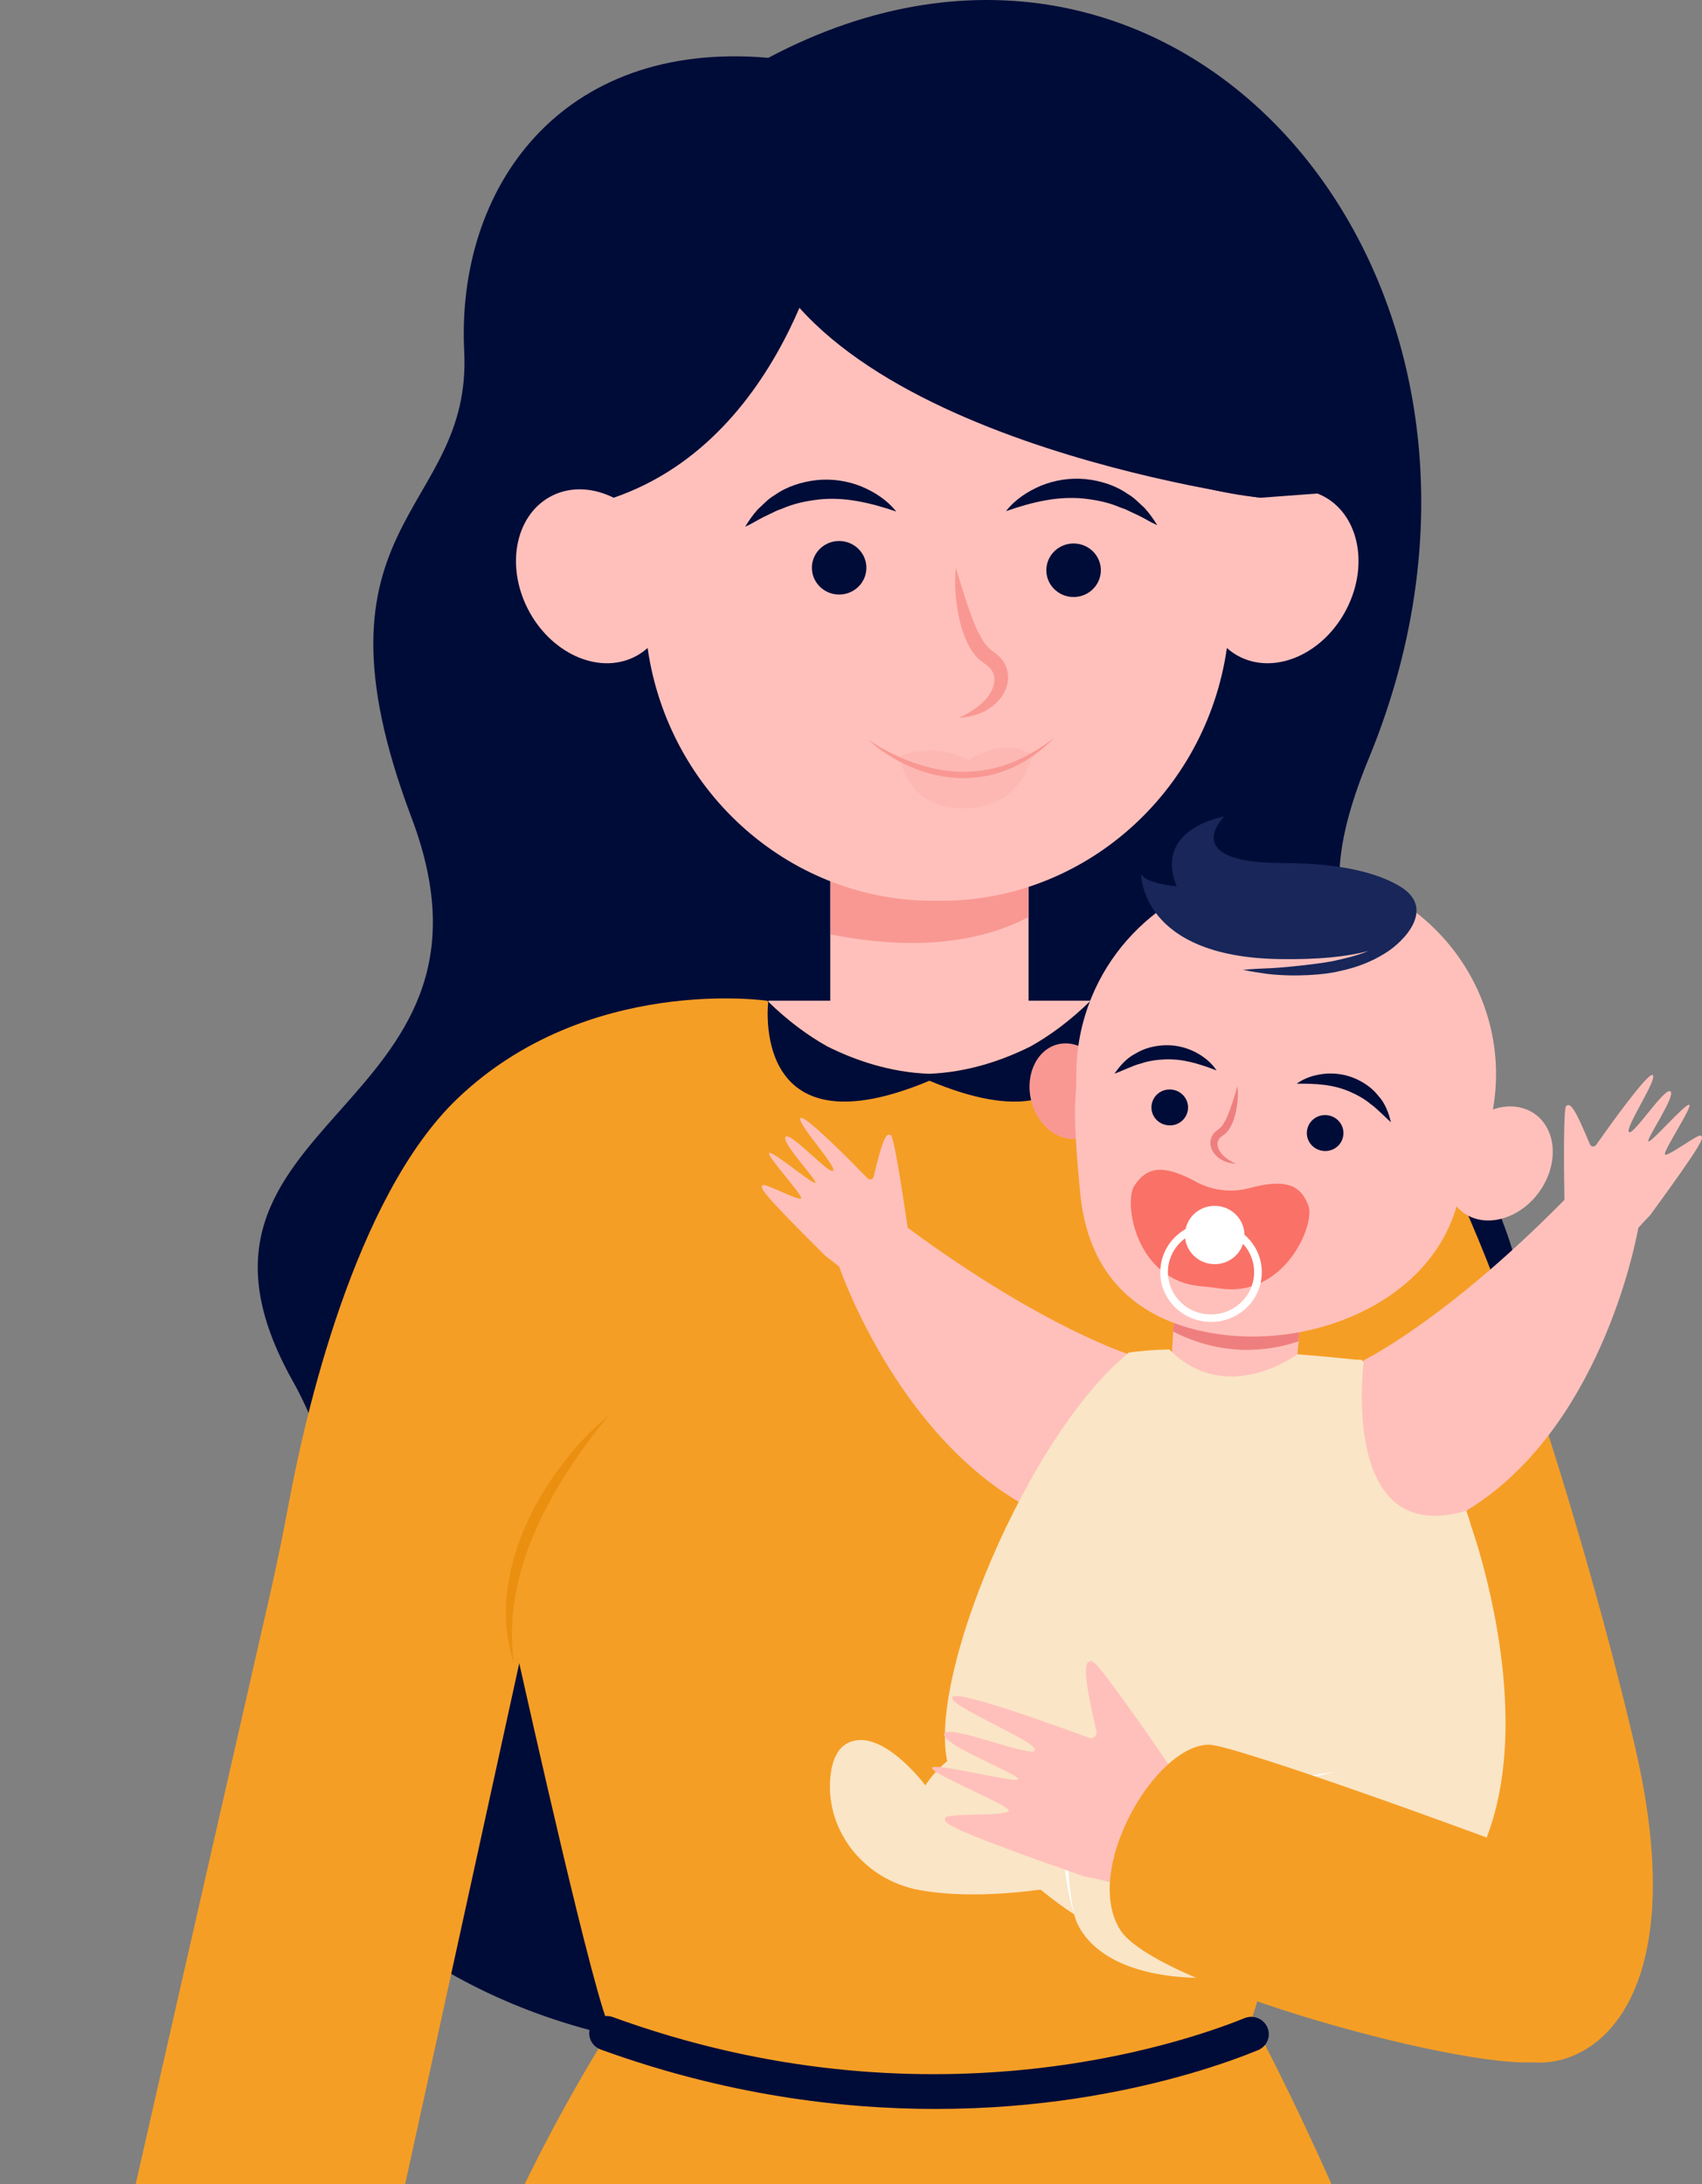 <?xml version="1.0" encoding="UTF-8"?> <svg xmlns="http://www.w3.org/2000/svg" width="180" height="231" viewBox="0 0 180 231" fill="none"><rect x="0" y="0" width="180" height="231" fill="#808080" stroke="none"/> <g clip-path="url(#clip0)"> <path d="M81.255 6.115C59.296 4.204 48.233 19.867 49.093 37.155C49.954 54.444 31.59 54.908 43.528 86.493C55.466 118.078 15.268 117.984 30.94 146.019C46.612 174.053 12.49 189.885 48.916 209.414C85.342 228.942 140.032 208.836 135.251 175.946C130.47 143.055 169.425 158.051 159.227 130.031C149.029 102.016 135.418 102.875 144.779 80.162C165.285 30.397 125.321 -17.246 81.255 6.115Z" fill="#000C38"></path> <path d="M73.863 201.951L98.49 207.625L98.686 207.578V207.066L99.804 207.324L100.923 207.066V207.578L101.119 207.625L125.751 201.951C125.751 201.951 178.064 282.409 165.753 386.703C165.753 386.703 155.655 388.718 140.036 390.409L136.054 321.523L121.782 391.958C93.537 393.706 56.566 392.898 26.092 381.734C26.092 251.989 73.863 201.951 73.863 201.951Z" fill="#F59E25"></path> <path d="M97.763 11.084C97.763 11.084 62.279 9.13 60.4 51.809C60.4 51.809 62.977 51.625 64.899 52.64C64.899 52.64 93.002 45.736 99.977 18.984L97.763 11.084Z" fill="#000C38"></path> <path d="M87.805 128.808H108.779V92.648H87.805V128.808Z" fill="#FFC0BB"></path> <path d="M87.838 98.828V86.494H108.778V96.986C104.27 99.363 97.596 100.734 87.838 98.828Z" fill="#F99893"></path> <path d="M115.338 105.829H81.25L82.675 111.169L104.289 125.541C104.289 125.541 109.185 116.166 110.108 115.161C111.035 114.161 115.338 105.829 115.338 105.829Z" fill="#FFC0BB"></path> <path d="M8.824 255.436C14.031 232.244 24.745 185.311 28.531 168.741C29.263 165.538 29.918 162.316 30.52 159.084C32.203 150.006 37.457 126.593 48.406 116.157C62.141 103.058 81.136 105.839 81.136 105.839C83.259 107.924 85.386 109.497 87.49 110.676C90.44 112.151 94.131 113.419 98.242 113.574C102.354 113.419 106.045 112.151 108.995 110.676C111.098 109.497 113.226 107.924 115.349 105.839C115.349 105.839 134.338 103.058 148.079 116.157C156.044 123.752 168.015 163.537 172.949 184.874C180.642 218.126 162.259 222.001 156.704 215.505C154.308 212.706 147.003 202.247 145.196 192.459L141.567 175.898C140.922 178.796 133.459 212.316 131.914 214.594C131.914 214.594 123.577 218.441 111.452 220.455C107.039 221.277 102.703 221.62 98.543 221.639C98.524 221.639 98.51 221.639 98.491 221.639V221.644C98.41 221.644 98.324 221.644 98.242 221.644C98.161 221.644 98.075 221.644 97.994 221.644V221.639C97.975 221.639 97.96 221.639 97.941 221.639C93.782 221.62 89.445 221.277 85.032 220.455C72.908 218.445 64.57 214.594 64.57 214.594C63.026 212.316 55.563 178.796 54.917 175.898L36.205 261.316C34.66 268.38 27.518 272.823 20.356 271.174L18.668 270.785C11.659 269.178 7.27 262.335 8.824 255.436Z" fill="#F59E25"></path> <path d="M131.482 149.668C133.06 151.551 134.499 153.515 135.819 155.543C137.133 157.572 138.31 159.681 139.266 161.875C140.232 164.063 140.963 166.35 141.379 168.699C141.795 171.052 141.843 173.461 141.556 175.889C142.321 173.565 142.545 171.047 142.283 168.581C142.039 166.111 141.317 163.702 140.337 161.424C139.323 159.16 138.061 157.009 136.565 155.041C135.073 153.068 133.404 151.223 131.482 149.668Z" fill="#DAEEF7"></path> <path d="M98.298 114.297C80.039 121.957 81.101 107.332 81.244 105.932C83.329 107.966 85.418 109.507 87.488 110.667C90.438 112.141 94.129 113.409 98.24 113.564C102.352 113.409 106.043 112.141 108.993 110.667C111.096 109.488 113.224 107.914 115.347 105.829C115.337 105.829 117.455 122.342 98.298 114.297Z" fill="#000C38"></path> <path d="M64.407 149.668C62.83 151.551 61.391 153.515 60.071 155.543C58.756 157.572 57.58 159.681 56.624 161.875C55.658 164.063 54.927 166.35 54.511 168.699C54.09 171.052 54.047 173.461 54.334 175.889C53.569 173.565 53.344 171.047 53.607 168.581C53.851 166.111 54.573 163.702 55.553 161.424C56.567 159.16 57.829 157.009 59.325 155.041C60.812 153.068 62.481 151.223 64.407 149.668Z" fill="#EA8F10"></path> <path d="M58.459 52.391C60.463 51.419 62.791 51.593 64.899 52.64C64.177 34.008 79.644 18.34 99.121 19.003C118.604 18.34 134.07 34.013 133.343 52.64C135.452 51.593 137.78 51.419 139.783 52.391C143.632 54.256 144.827 59.596 142.456 64.32C140.085 69.045 135.041 71.365 131.192 69.501C130.657 69.243 130.178 68.909 129.753 68.529C127.549 83.929 114.468 95.478 99.121 95.262C83.775 95.478 70.694 83.929 68.49 68.529C68.06 68.909 67.582 69.243 67.046 69.501C63.197 71.365 58.158 69.045 55.782 64.32C53.416 59.596 54.616 54.256 58.459 52.391Z" fill="#FFC0BB"></path> <path d="M91.624 59.891C91.71 61.451 90.496 62.789 88.903 62.874C87.316 62.958 85.958 61.765 85.868 60.201C85.781 58.642 87.001 57.304 88.588 57.219C90.175 57.135 91.533 58.332 91.624 59.891Z" fill="#000C38"></path> <path d="M116.419 60.154C116.505 61.713 115.286 63.052 113.698 63.136C112.111 63.221 110.749 62.023 110.663 60.464C110.576 58.905 111.791 57.566 113.383 57.482C114.975 57.397 116.333 58.595 116.419 60.154Z" fill="#000C38"></path> <path d="M94.785 54.101C93.346 53.608 91.973 53.223 90.606 52.988C89.243 52.748 87.895 52.687 86.581 52.828C85.27 52.983 83.956 53.246 82.694 53.805L82.206 53.983C82.043 54.044 81.895 54.138 81.737 54.209L80.772 54.669C80.126 54.989 79.524 55.392 78.807 55.707C79.194 55.068 79.629 54.439 80.141 53.871C80.705 53.368 81.226 52.762 81.909 52.377C83.191 51.461 84.778 50.949 86.375 50.776C87.981 50.607 89.616 50.855 91.075 51.438C92.514 52.034 93.838 52.903 94.785 54.101Z" fill="#000C38"></path> <path d="M106.393 54.059C107.325 52.852 108.649 51.978 110.088 51.367C111.537 50.776 113.172 50.513 114.783 50.668C116.38 50.832 117.972 51.33 119.258 52.236C119.947 52.617 120.472 53.213 121.041 53.716C121.553 54.284 121.998 54.909 122.39 55.543C121.668 55.233 121.065 54.834 120.415 54.519L119.449 54.068C119.287 53.998 119.139 53.904 118.976 53.843L118.484 53.669C117.217 53.119 115.897 52.866 114.592 52.725C113.277 52.598 111.929 52.669 110.566 52.917C109.199 53.162 107.832 53.556 106.393 54.059Z" fill="#000C38"></path> <path d="M101.08 60.047C100.922 61.7 101.037 63.358 101.353 65.002C101.51 65.829 101.74 66.641 102.06 67.449C102.4 68.252 102.811 69.06 103.561 69.76C104.369 70.384 104.776 70.567 105.029 71.187C105.283 71.704 105.168 72.357 104.9 72.981C104.298 74.254 102.926 75.208 101.42 75.912C103.079 75.832 104.905 75.184 105.99 73.592C106.521 72.822 106.808 71.732 106.468 70.699C106.105 69.595 105.45 69.224 104.647 68.6C104.183 68.181 103.796 67.524 103.456 66.857C103.098 66.185 102.854 65.429 102.567 64.692C102.041 63.184 101.582 61.63 101.08 60.047Z" fill="#F99893"></path> <path d="M139.377 52.189C139.377 52.189 141.5 13.63 97.764 11.084C97.764 11.084 99.121 48.962 133.348 52.64L139.377 52.189Z" fill="#000C38"></path> <path d="M133.348 52.64C133.348 52.64 84.41 46.384 79.223 22.605L90.979 13.602L107.143 15.128C107.143 15.128 115.878 28.715 117.088 30.077C118.297 31.439 133.348 52.64 133.348 52.64Z" fill="#000C38"></path> <path d="M87.837 22.097C87.837 22.097 83.778 46.158 64.898 52.639C64.898 52.639 63.139 47.576 62.794 46.383C62.45 45.195 68.154 27.7 68.154 27.7C68.154 27.7 70.745 24.643 73.169 23.112C75.588 21.585 86.101 18.979 86.101 18.979L87.837 22.097Z" fill="#000C38"></path> <path d="M98.934 223.039C104.489 223.039 109.423 222.584 113.554 221.969C123.14 220.536 129.977 218.08 133.046 216.821C134.04 216.412 134.471 215.266 133.993 214.322L133.988 214.313C133.553 213.454 132.52 213.068 131.621 213.435C124.947 216.135 97.887 225.364 64.808 213.322C63.861 212.979 62.809 213.449 62.441 214.374C62.059 215.332 62.56 216.403 63.545 216.76C76.683 221.532 88.837 223.039 98.934 223.039Z" fill="#000C38"></path> <path opacity="0.2" d="M95.162 79.942C95.162 79.942 98.781 78.388 102.429 80.398C102.429 80.398 106.039 77.824 109.17 79.839C109.17 79.839 108.176 85.451 101.951 85.498C95.722 85.545 95.162 79.942 95.162 79.942Z" fill="#F99893"></path> <path d="M91.773 78.185C92.514 78.697 93.279 79.162 94.078 79.556C94.867 79.97 95.684 80.331 96.521 80.627C98.194 81.219 99.939 81.595 101.699 81.623C103.458 81.66 105.213 81.327 106.867 80.707C108.516 80.064 110.046 79.129 111.481 78.044C110.854 78.683 110.171 79.279 109.439 79.815C108.708 80.35 107.9 80.787 107.072 81.186C106.236 81.562 105.356 81.853 104.448 82.041C103.539 82.219 102.612 82.304 101.689 82.299C99.834 82.257 98.003 81.839 96.325 81.111C94.656 80.383 93.083 79.42 91.773 78.185Z" fill="#F99893"></path> <path d="M137.718 137.391L137.039 145.253C137.039 145.253 128.874 148.827 123.854 144.455L124.384 135.653L137.718 137.391Z" fill="#FFC0BB"></path> <path d="M124.066 140.824L124.377 135.657L137.716 137.395L137.329 141.861C134.092 142.942 129.349 143.51 124.066 140.824Z" fill="#EF7F7F"></path> <path d="M117.145 114.532C117.757 117.28 116.437 119.896 114.195 120.379C111.953 120.858 109.639 119.022 109.027 116.27C108.415 113.522 109.734 110.902 111.977 110.422C114.219 109.943 116.533 111.785 117.145 114.532Z" fill="#F99893"></path> <path d="M114.209 125.884C113.903 122.32 113.53 118.755 113.77 115.646C113.822 114.979 113.832 114.312 113.832 113.64C113.827 110.94 114.329 108.159 115.467 105.407C119.119 96.554 128.442 91.003 138.133 91.937C151.185 93.196 160.073 104.994 157.888 117.332C159.389 116.82 160.953 116.909 162.201 117.731C164.591 119.309 164.902 122.968 162.889 125.903C160.876 128.839 157.305 129.933 154.914 128.355C154.58 128.134 154.293 127.871 154.044 127.58C151.094 137.894 138.344 142.896 127.854 140.933C122.719 139.974 115.156 136.94 114.209 125.884Z" fill="#FFC0BB"></path> <path d="M130.881 114.865C130.963 115.72 130.905 116.579 130.738 117.43C130.657 117.857 130.537 118.28 130.37 118.698C130.193 119.111 129.978 119.534 129.591 119.895C129.155 120.229 128.959 120.323 128.83 120.633C128.701 120.9 128.759 121.239 128.897 121.563C129.208 122.22 129.92 122.713 130.705 123.08C129.844 123.037 128.897 122.704 128.333 121.877C128.056 121.478 127.908 120.914 128.085 120.379C128.261 119.848 128.548 119.67 129.031 119.289C129.27 119.073 129.471 118.735 129.648 118.388C129.834 118.04 129.959 117.65 130.112 117.265C130.384 116.49 130.623 115.682 130.881 114.865Z" fill="#EF7F7F"></path> <path d="M138.409 118.98C137.778 120.257 138.696 121.713 140.145 121.732C140.872 121.742 141.565 121.324 141.88 120.68C142.511 119.403 141.594 117.947 140.145 117.928C139.418 117.918 138.73 118.336 138.409 118.98Z" fill="#000C38"></path> <path d="M121.974 116.27C121.343 117.547 122.261 119.003 123.709 119.022C124.436 119.032 125.129 118.614 125.445 117.97C126.076 116.693 125.158 115.237 123.709 115.218C122.983 115.209 122.289 115.627 121.974 116.27Z" fill="#000C38"></path> <path d="M137.129 114.612C138.162 114.594 139.118 114.622 140.04 114.735C140.958 114.847 141.829 115.068 142.641 115.406C143.444 115.749 144.238 116.162 144.941 116.754C145.505 117.116 146.758 118.407 147.097 118.684C146.882 117.726 146.471 116.646 145.792 115.923C145.151 115.082 144.224 114.443 143.225 114.025C142.216 113.607 141.107 113.457 140.05 113.565C138.993 113.678 137.966 114.002 137.129 114.612Z" fill="#000C38"></path> <path d="M128.663 113.212C128.103 112.348 127.257 111.691 126.31 111.216C125.359 110.751 124.269 110.502 123.174 110.545C122.089 110.587 120.989 110.864 120.086 111.428C119.187 111.869 118.417 112.733 117.867 113.555C118.293 113.414 119.928 112.644 120.583 112.498C121.453 112.193 122.342 112.08 123.217 112.038C124.097 112.005 124.991 112.104 125.894 112.315C126.798 112.531 127.706 112.837 128.663 113.212Z" fill="#000C38"></path> <path d="M119.975 125.382C121.261 123.456 122.92 123.043 126.496 124.983C126.506 124.987 126.516 124.992 126.525 125.001C128.227 125.917 130.235 126.157 132.109 125.659C132.119 125.654 132.133 125.654 132.143 125.649C136.082 124.593 137.598 125.382 138.382 127.547C139.099 129.524 135.848 137.264 129.04 136.269C128.347 136.165 127.653 136.085 126.955 136.024C120.095 135.409 118.804 127.138 119.975 125.382Z" fill="#FA7167"></path> <path d="M125.45 129.731C124.843 131.789 126.449 133.789 128.629 133.691C129.944 133.634 131.11 132.733 131.479 131.493C132.086 129.44 130.479 127.44 128.304 127.533C126.985 127.59 125.818 128.487 125.45 129.731Z" fill="white"></path> <path d="M127.438 139.768C126.014 139.599 124.742 138.899 123.858 137.795C122.973 136.692 122.576 135.311 122.748 133.916C122.92 132.521 123.633 131.272 124.761 130.403C125.889 129.534 127.295 129.144 128.715 129.318C130.14 129.487 131.411 130.187 132.296 131.29C133.18 132.394 133.577 133.775 133.405 135.17C133.233 136.565 132.521 137.814 131.392 138.683C130.235 139.571 128.815 139.932 127.438 139.768ZM125.258 131.023C124.302 131.76 123.695 132.822 123.547 134.005C123.403 135.189 123.738 136.363 124.489 137.302C125.239 138.241 126.32 138.838 127.529 138.979C128.739 139.12 129.929 138.796 130.89 138.054C131.846 137.316 132.454 136.255 132.602 135.071C132.745 133.883 132.411 132.713 131.66 131.774C130.909 130.835 129.829 130.238 128.619 130.097C127.376 129.957 126.191 130.304 125.258 131.023Z" fill="white"></path> <path d="M116.199 179.839C116.199 179.839 102.257 181.995 97.864 188.814C97.864 188.814 93.226 182.591 89.688 184.324C88.474 184.921 87.963 186.358 87.814 187.988C87.298 193.75 91.515 198.888 97.324 199.908C100.708 200.499 105.356 200.593 111.729 199.602C132.024 196.456 116.199 179.839 116.199 179.839Z" fill="#FAE5C6"></path> <path d="M119.651 143.323C119.651 143.323 110.471 140.528 95.994 129.844C95.449 126.091 94.541 120.215 94.216 120.056C93.757 119.835 93.418 120.112 92.39 124.452C92.323 124.734 91.964 124.832 91.763 124.626C90.186 123.005 85.194 117.933 84.683 118.234C84.076 118.59 88.421 123.226 88.115 123.794C87.809 124.363 83.683 119.736 83.095 120.22C82.507 120.704 86.413 124.799 86.237 125.086C86.06 125.372 81.891 121.841 81.374 121.925C80.853 122.005 84.836 126.307 84.726 126.716C84.616 127.124 80.858 125.053 80.643 125.349C80.423 125.645 80.227 125.804 87.317 132.845C87.317 132.845 88.005 133.338 88.751 133.963C89.354 135.672 96.257 154.454 111.489 160.705C125.512 162.636 119.651 143.323 119.651 143.323Z" fill="#FFC0BB"></path> <path d="M119.296 143.131L119.286 143.065C120.505 142.868 122.002 142.755 123.656 142.713C123.675 142.732 123.689 142.746 123.708 142.765C129.747 148.804 137.21 143.225 137.215 143.225C140.055 143.45 142.349 143.685 143.373 143.793L143.994 143.812C143.994 143.812 153.169 152.261 155.588 161.406C155.588 161.406 169.625 200.19 142.531 207.01C115.437 213.834 113.606 202.459 113.606 202.459C113.606 202.459 102.868 195.757 100.306 186.777C97.743 177.816 108.811 151.665 119.296 143.131Z" fill="#FAE5C6"></path> <path d="M112.694 194.571C112.852 193.684 113.158 192.749 113.885 192.049C114.621 191.354 115.701 191.11 116.667 191.27C117.638 191.42 118.498 191.852 119.273 192.355C120.047 192.862 120.74 193.463 121.391 194.092C121.907 194.604 122.395 195.13 122.858 195.694C123.815 194.398 125.029 193.317 126.349 192.439C127.821 191.448 129.408 190.654 131.039 190.002C132.669 189.339 134.352 188.809 136.049 188.372C137.756 187.954 139.472 187.588 141.213 187.381C139.506 187.761 137.813 188.203 136.159 188.738C134.5 189.259 132.87 189.861 131.287 190.56C129.714 191.27 128.175 192.063 126.784 193.05C125.383 194.017 124.125 195.182 123.217 196.572L122.906 197.047L122.552 196.591C121.496 195.243 120.258 193.947 118.842 192.979C118.14 192.496 117.36 192.101 116.557 191.96C115.764 191.814 114.913 191.998 114.32 192.51C113.727 193.036 113.407 193.848 113.22 194.675C113.038 195.506 112.986 196.38 112.995 197.249C113 198.991 113.258 200.743 113.603 202.467C113.335 201.626 113.124 200.766 112.957 199.897C112.79 199.029 112.661 198.15 112.594 197.263C112.541 196.37 112.551 195.468 112.694 194.571Z" fill="white"></path> <path d="M144.24 143.85C144.24 143.85 152.86 139.674 165.448 126.899C165.386 123.109 165.343 117.163 165.64 116.961C166.06 116.675 166.438 116.896 168.145 121.019C168.255 121.287 168.628 121.329 168.795 121.094C170.091 119.253 174.212 113.476 174.766 113.692C175.426 113.951 171.874 119.197 172.266 119.714C172.663 120.23 175.995 115.026 176.65 115.411C177.31 115.797 174.107 120.446 174.326 120.704C174.546 120.963 178.099 116.834 178.625 116.834C179.15 116.834 175.904 121.695 176.081 122.081C176.258 122.466 179.633 119.845 179.896 120.103C180.159 120.362 180.379 120.488 174.503 128.534C174.503 128.534 173.906 129.13 173.265 129.858C172.945 131.638 169.13 151.251 155.083 159.766C141.534 163.829 144.24 143.85 144.24 143.85Z" fill="#FFC0BB"></path> <path d="M135.169 101.429C120.606 101.147 120.688 92.472 120.688 92.472L121.075 92.853C122.155 93.557 124.45 93.736 124.45 93.736C121.94 87.583 129.47 86.353 129.47 86.353C129.47 86.353 124.45 91.279 135.743 91.279C142.737 91.279 146.361 92.693 148.106 93.773C151.888 96.108 148.45 99.592 146.567 100.762C145.089 101.711 143.416 102.34 141.714 102.692C140.299 103.073 136.995 103.354 133.983 102.993C133.132 102.866 132.286 102.744 131.449 102.57C132.305 102.481 133.156 102.448 133.998 102.41C134.935 102.41 140.026 101.931 141.451 101.532C141.748 101.466 143.277 101.166 144.712 100.579C142.556 101.152 139.501 101.513 135.169 101.429Z" fill="#182659"></path> <path d="M117.404 199.058C115.917 198.677 114.603 198.433 114.603 198.433C99.681 193.192 99.844 192.835 99.949 192.266C100.054 191.703 106.805 192.13 106.681 191.473C106.556 190.815 97.931 187.382 98.61 186.922C99.289 186.461 107.642 188.678 107.689 188.152C107.737 187.626 99.366 184.432 99.863 183.352C100.36 182.272 109.41 186.076 109.449 185.062C109.487 184.047 100.116 180.384 100.728 179.468C101.245 178.703 111.83 182.549 115.186 183.794C115.621 183.953 116.056 183.573 115.956 183.131C114.402 176.298 114.689 175.678 115.487 175.683C116.061 175.687 121.42 183.413 124.796 188.368L117.414 199.067C117.414 199.067 117.409 199.062 117.404 199.058Z" fill="#FFC0BB"></path> <path d="M167.551 198.222C154.312 193.103 130.302 184.518 127.869 184.518C122.136 184.518 114.415 197.87 118.512 204.159C122.61 210.448 159.767 220.231 163.884 217.718C168 215.205 173.197 200.406 167.551 198.222Z" fill="#F59E25"></path> </g> <defs> <clipPath id="clip0"> <rect width="180" height="231" fill="white"></rect> </clipPath> </defs> </svg> 